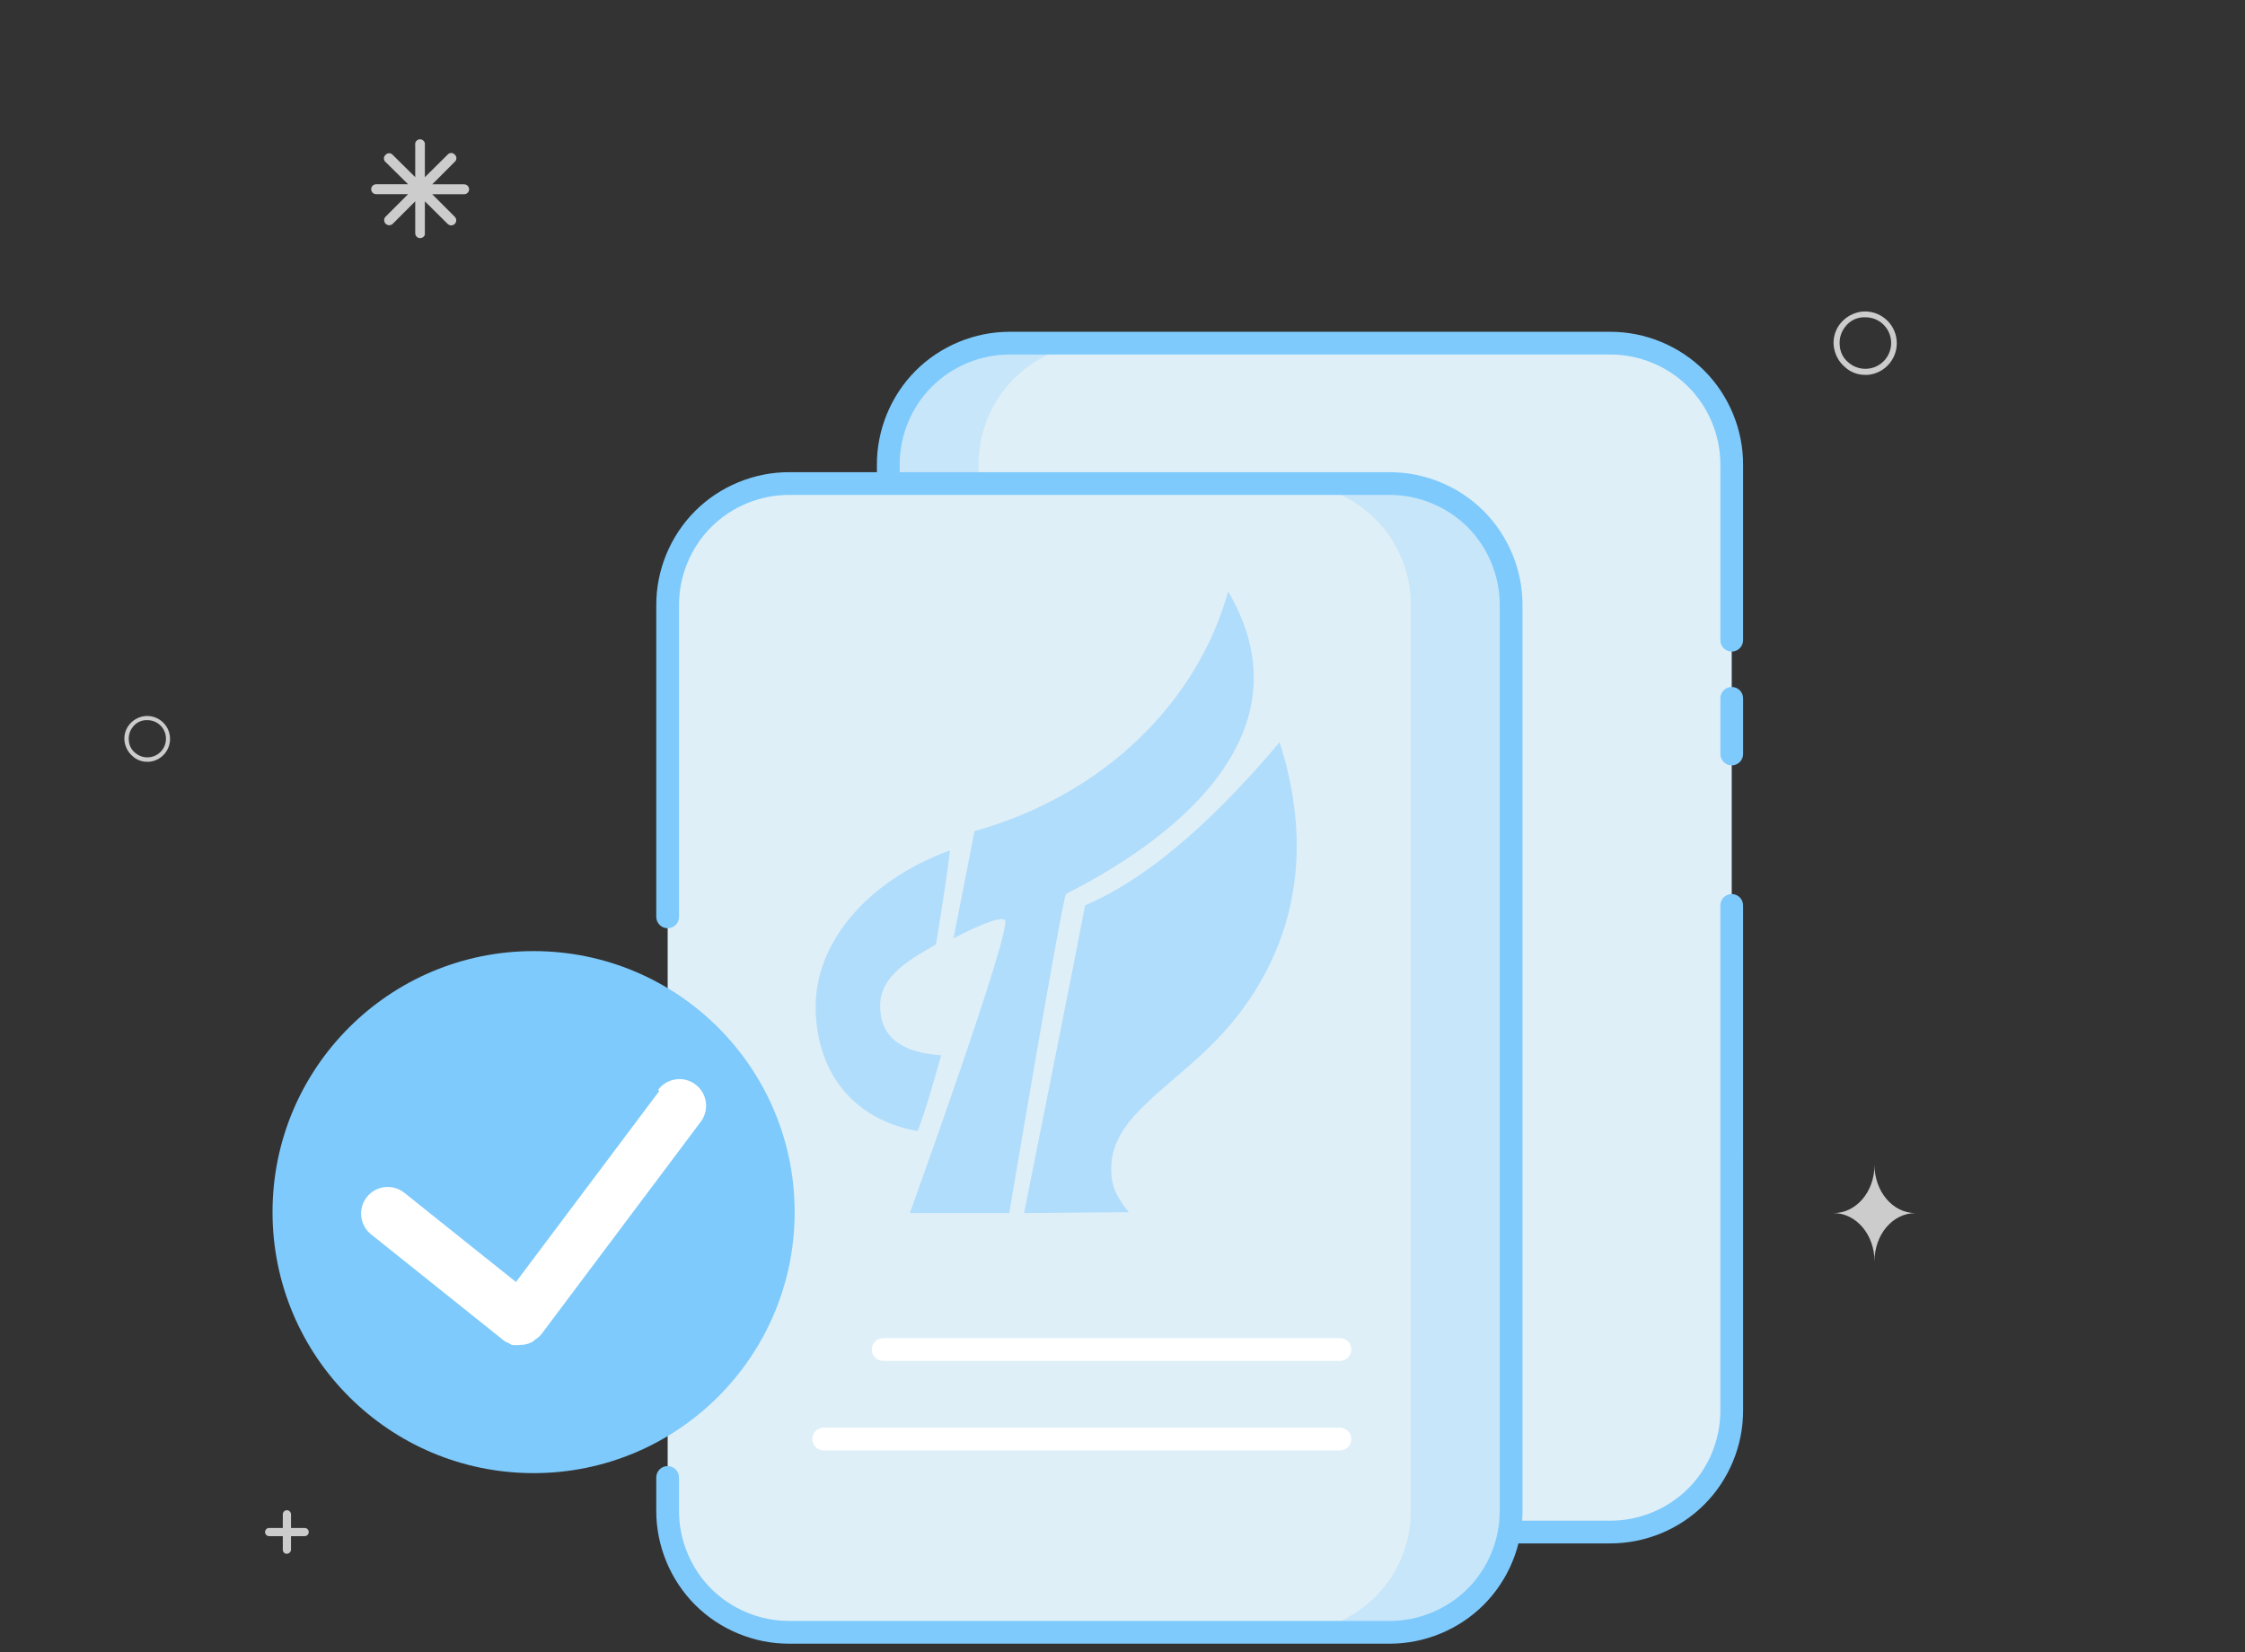 <?xml version="1.0" encoding="utf-8"?>
<!-- Generator: Adobe Illustrator 16.0.0, SVG Export Plug-In . SVG Version: 6.00 Build 0)  -->
<!DOCTYPE svg PUBLIC "-//W3C//DTD SVG 1.1//EN" "http://www.w3.org/Graphics/SVG/1.1/DTD/svg11.dtd">
<svg version="1.1" id="图层_1" xmlns="http://www.w3.org/2000/svg" xmlns:xlink="http://www.w3.org/1999/xlink" x="0px" y="0px"
	 width="135.84px" height="100px" viewBox="0 0 135.84 100" enable-background="new 0 0 135.84 100" xml:space="preserve">
<rect x="0" y="0" width="135.84" height="100" fill="#333333" stroke="none"/>
<path fill="#DFEFF7" d="M102.633,22.915c-1.387-1.386-3.272-2.16-5.233-2.146H61.126c-1.96-0.011-3.844,0.762-5.23,2.148
	s-2.16,3.27-2.148,5.23V85.34c-0.012,1.961,0.762,3.844,2.148,5.23c1.386,1.386,3.27,2.16,5.23,2.148h36.273
	c1.962,0.013,3.847-0.76,5.233-2.146c1.389-1.387,2.162-3.271,2.151-5.232V28.146C104.795,26.185,104.021,24.301,102.633,22.915z"/>
<path fill="#C7E6F9" d="M59.209,85.34V28.146c-0.011-1.96,0.762-3.844,2.148-5.23c1.387-1.386,3.27-2.16,5.23-2.148h-5.461
	c-1.961-0.011-3.844,0.762-5.23,2.148s-2.16,3.27-2.148,5.23V85.34c-0.011,1.961,0.762,3.844,2.148,5.23
	c1.386,1.386,3.27,2.16,5.23,2.148h5.461c-1.96,0.011-3.844-0.763-5.23-2.148C59.971,89.184,59.198,87.301,59.209,85.34z"/>
<path fill="#CCCCCC" d="M10.284,44.595c-0.068-0.764-0.743-1.328-1.507-1.26c-0.363,0.039-0.698,0.216-0.934,0.495
	c-0.238,0.279-0.35,0.644-0.311,1.008c0.042,0.364,0.221,0.699,0.502,0.934c0.241,0.218,0.555,0.336,0.88,0.331h0.11
	C9.788,46.034,10.353,45.359,10.284,44.595z M9.438,45.709c-0.405,0.211-0.897,0.157-1.247-0.137
	c-0.236-0.185-0.381-0.462-0.396-0.762c-0.029-0.299,0.062-0.598,0.253-0.83c0.185-0.237,0.464-0.381,0.764-0.396h0.101
	c0.585-0.005,1.075,0.441,1.125,1.023C10.08,45.063,9.843,45.498,9.438,45.709z M114.763,20.601
	c-0.095-1.058-1.028-1.838-2.086-1.744c-0.503,0.055-0.965,0.3-1.292,0.685c-0.329,0.386-0.484,0.891-0.43,1.395
	c0.057,0.504,0.306,0.967,0.694,1.292c0.333,0.301,0.769,0.465,1.218,0.458h0.152C114.076,22.592,114.857,21.658,114.763,20.601z
	 M113.592,22.143c-0.561,0.292-1.242,0.218-1.726-0.189c-0.327-0.255-0.526-0.64-0.548-1.055c-0.041-0.414,0.086-0.828,0.351-1.148
	c0.257-0.328,0.643-0.528,1.058-0.548h0.141c0.809-0.007,1.486,0.61,1.555,1.416C114.48,21.249,114.152,21.851,113.592,22.143z
	 M25.423,14.412c-0.165,0-0.298-0.133-0.298-0.298v-1.931l-1.363,1.364c-0.123,0.116-0.316,0.111-0.433-0.011
	c-0.112-0.118-0.112-0.303,0-0.421l1.364-1.364h-1.934c-0.166,0-0.3-0.134-0.3-0.3s0.134-0.3,0.3-0.3h1.934l-1.364-1.347
	c-0.119-0.102-0.133-0.282-0.031-0.401c0.01-0.011,0.02-0.021,0.031-0.031c0.054-0.063,0.133-0.1,0.217-0.1
	c0.083,0,0.162,0.036,0.216,0.1l1.363,1.35V8.791c-0.034-0.161,0.068-0.319,0.229-0.354c0.079-0.017,0.162,0,0.229,0.045
	c0.101,0.068,0.15,0.19,0.125,0.309v1.931l1.377-1.364c0.103-0.119,0.283-0.133,0.402-0.03c0.011,0.01,0.021,0.02,0.03,0.03
	c0.119,0.103,0.133,0.283,0.031,0.402c-0.009,0.011-0.02,0.021-0.031,0.031l-1.364,1.364h1.931c0.166,0,0.3,0.134,0.3,0.3
	c0,0.166-0.134,0.3-0.3,0.3h-1.931l1.364,1.364c0.077,0.077,0.107,0.19,0.079,0.295s-0.111,0.188-0.216,0.216
	c-0.106,0.028-0.218-0.002-0.295-0.08l-1.377-1.366v1.93c0.033,0.167-0.134,0.299-0.298,0.299L25.423,14.412L25.423,14.412z
	 M18.434,92.471h-0.825v-0.825c0-0.137-0.111-0.248-0.249-0.248s-0.248,0.111-0.248,0.248v0.825h-0.825
	c-0.137,0-0.249,0.111-0.249,0.248c0,0.138,0.111,0.249,0.249,0.249h0.825v0.825c0,0.137,0.11,0.246,0.247,0.246c0,0,0,0,0,0
	l0.002-0.01c0.136,0,0.247-0.111,0.247-0.248v-0.813h0.825c0.137,0,0.249-0.111,0.249-0.249
	C18.682,92.582,18.571,92.471,18.434,92.471z M113.422,70.494c0,1.636-1.108,2.922-2.479,2.922c1.375,0,2.479,1.309,2.479,2.923
	c0-1.636,1.107-2.923,2.477-2.923C114.525,73.416,113.422,72.107,113.422,70.494z"/>
<path fill="#7ECAFC" d="M97.445,93.406h-0.051H61.126c-2.125,0.01-4.21-0.844-5.717-2.35c-1.506-1.506-2.362-3.592-2.35-5.721
	V28.146c-0.012-2.125,0.844-4.21,2.35-5.716c1.496-1.495,3.562-2.35,5.675-2.35h0.045h36.268h0.052c2.109,0,4.175,0.854,5.669,2.348
	c1.508,1.505,2.365,3.591,2.353,5.723v10.593c0,0.38-0.308,0.688-0.688,0.688s-0.688-0.308-0.688-0.688V28.147
	c0.011-1.77-0.7-3.498-1.949-4.746c-1.248-1.248-2.979-1.959-4.743-1.945H61.126c-1.768-0.013-3.496,0.699-4.744,1.947
	c-1.248,1.248-1.957,2.976-1.947,4.74V85.34c-0.01,1.769,0.7,3.496,1.947,4.744c1.239,1.238,2.951,1.947,4.702,1.947h0.038h36.277
	h0.042c1.756,0,3.467-0.708,4.705-1.945c1.25-1.248,1.96-2.977,1.949-4.742v-30.55c0-0.38,0.309-0.688,0.688-0.688
	s0.688,0.309,0.688,0.688V85.34c0.012,2.127-0.846,4.213-2.354,5.719C101.625,92.553,99.56,93.406,97.445,93.406z"/>
<path fill="#7ECAFC" d="M104.784,46.319c-0.38,0-0.688-0.308-0.688-0.688v-3.368c0-0.38,0.309-0.688,0.688-0.688
	s0.688,0.308,0.688,0.688l0,0v3.368C105.473,46.011,105.164,46.319,104.784,46.319L104.784,46.319z"/>
<path fill="#DFEFF7" d="M89.283,31.41c-1.387-1.386-3.271-2.16-5.233-2.146H47.777c-1.961-0.011-3.844,0.762-5.23,2.148
	s-2.16,3.27-2.148,5.23v54.767c-0.012,1.96,0.762,3.844,2.148,5.23c1.386,1.385,3.27,2.159,5.23,2.148H84.05
	c1.962,0.012,3.847-0.761,5.233-2.147c1.389-1.386,2.163-3.271,2.151-5.231V36.642C91.446,34.68,90.672,32.796,89.283,31.41z"/>
<path fill="#C7E6F9" d="M89.283,31.41c-1.387-1.386-3.271-2.16-5.233-2.146h-6.068c1.962-0.013,3.847,0.76,5.234,2.146
	s2.162,3.271,2.151,5.232v54.767c0.011,1.961-0.764,3.846-2.151,5.231c-1.388,1.387-3.272,2.159-5.234,2.147h6.068
	c1.962,0.012,3.847-0.761,5.233-2.147c1.389-1.386,2.163-3.271,2.151-5.231V36.642C91.446,34.68,90.672,32.796,89.283,31.41z"/>
<path fill="#7ECAFC" d="M84.096,99.475h-0.051H47.777c-2.127,0.015-4.211-0.844-5.717-2.35c-1.506-1.507-2.363-3.592-2.351-5.721
	v-2.003c0.007-0.38,0.321-0.683,0.701-0.675c0.37,0.007,0.668,0.305,0.675,0.675v2.007c-0.01,1.768,0.7,3.495,1.947,4.743
	c1.248,1.247,2.97,1.956,4.74,1.946H84.05l0.042,0.001c1.756,0,3.467-0.708,4.705-1.945c1.25-1.248,1.96-2.976,1.949-4.741V36.642
	c0.011-1.77-0.699-3.498-1.949-4.745c-1.248-1.248-2.977-1.954-4.742-1.945H47.777c-1.771-0.01-3.496,0.699-4.744,1.947
	c-1.248,1.248-1.957,2.975-1.947,4.739v18.864c-0.007,0.38-0.321,0.682-0.701,0.675c-0.37-0.007-0.668-0.306-0.675-0.675v-18.86
	c-0.013-2.125,0.844-4.21,2.35-5.716c1.506-1.506,3.595-2.363,5.721-2.35H84.05h0.052c2.108,0,4.174,0.854,5.669,2.348
	c1.507,1.506,2.364,3.592,2.353,5.723v54.762c0.012,2.127-0.846,4.213-2.354,5.719C88.275,98.62,86.21,99.475,84.096,99.475z"/>
<path fill="#7ECAFC" d="M16.49,73.357c0,8.724,7.072,15.796,15.796,15.796s15.796-7.072,15.796-15.796
	c0-8.725-7.072-15.797-15.796-15.797S16.49,64.633,16.49,73.357z"/>
<path fill="#FFFFFF" d="M39.888,66.032l-8.669,11.554l-6.752-5.398c-0.694-0.557-1.708-0.445-2.265,0.25
	c-0.002,0.002-0.005,0.006-0.007,0.008c-0.548,0.695-0.433,1.703,0.258,2.256l8.057,6.446c0.09,0.062,0.188,0.11,0.29,0.146
	l0.162,0.097c0.171,0.022,0.344,0.022,0.515,0c0.241,0.004,0.479-0.052,0.693-0.161s0.128-0.113,0.193-0.145
	c0.137-0.085,0.262-0.188,0.371-0.307l9.668-12.892c0.534-0.712,0.39-1.722-0.322-2.257c-0.712-0.533-1.722-0.389-2.256,0.323
	L39.888,66.032z M81.078,87.778H49.84c-0.38,0-0.688-0.308-0.688-0.688c0-0.379,0.308-0.688,0.688-0.688h31.238
	c0.38,0,0.688,0.309,0.688,0.688C81.766,87.471,81.458,87.778,81.078,87.778z M81.078,82.359h-27.64
	c-0.38,0-0.688-0.309-0.688-0.688c0-0.381,0.308-0.688,0.688-0.688h27.64c0.38,0,0.688,0.308,0.688,0.688
	C81.766,82.051,81.458,82.359,81.078,82.359z"/>
<path fill="#B1DDFC" d="M74.313,35.79c4.803,8.18-2.428,14.565-9.815,18.312c-0.369,1.108-3.43,19.314-3.43,19.314h-6.016
	c0,0,6.228-17.256,5.752-17.73c-0.37-0.37-3.114,1.107-3.114,1.107s0.844-4.222,1.267-6.49
	C66.872,48.085,72.465,42.439,74.313,35.79z"/>
<path fill="#B1DDFC" d="M77.427,44.919c3.008,9.393-1.214,15.409-4.011,18.207c-2.744,2.796-6.175,4.591-6.175,7.547
	c0,0.896,0.105,1.478,1.056,2.69c-0.475,0-6.333,0.053-6.333,0.053s3.272-16.359,3.694-18.629
	C69.88,52.994,73.943,49.036,77.427,44.919L77.427,44.919z M53.257,60.856c0,2.058,1.478,2.85,3.693,3.009
	c-0.422,1.477-0.896,3.219-1.424,4.591c-4.116-0.739-6.174-3.8-6.174-7.546c0-3.748,2.955-7.547,8.127-9.447
	c-0.158,1.426-0.475,3.43-0.845,5.699C55.051,58.06,53.257,59.063,53.257,60.856z"/>
</svg>
